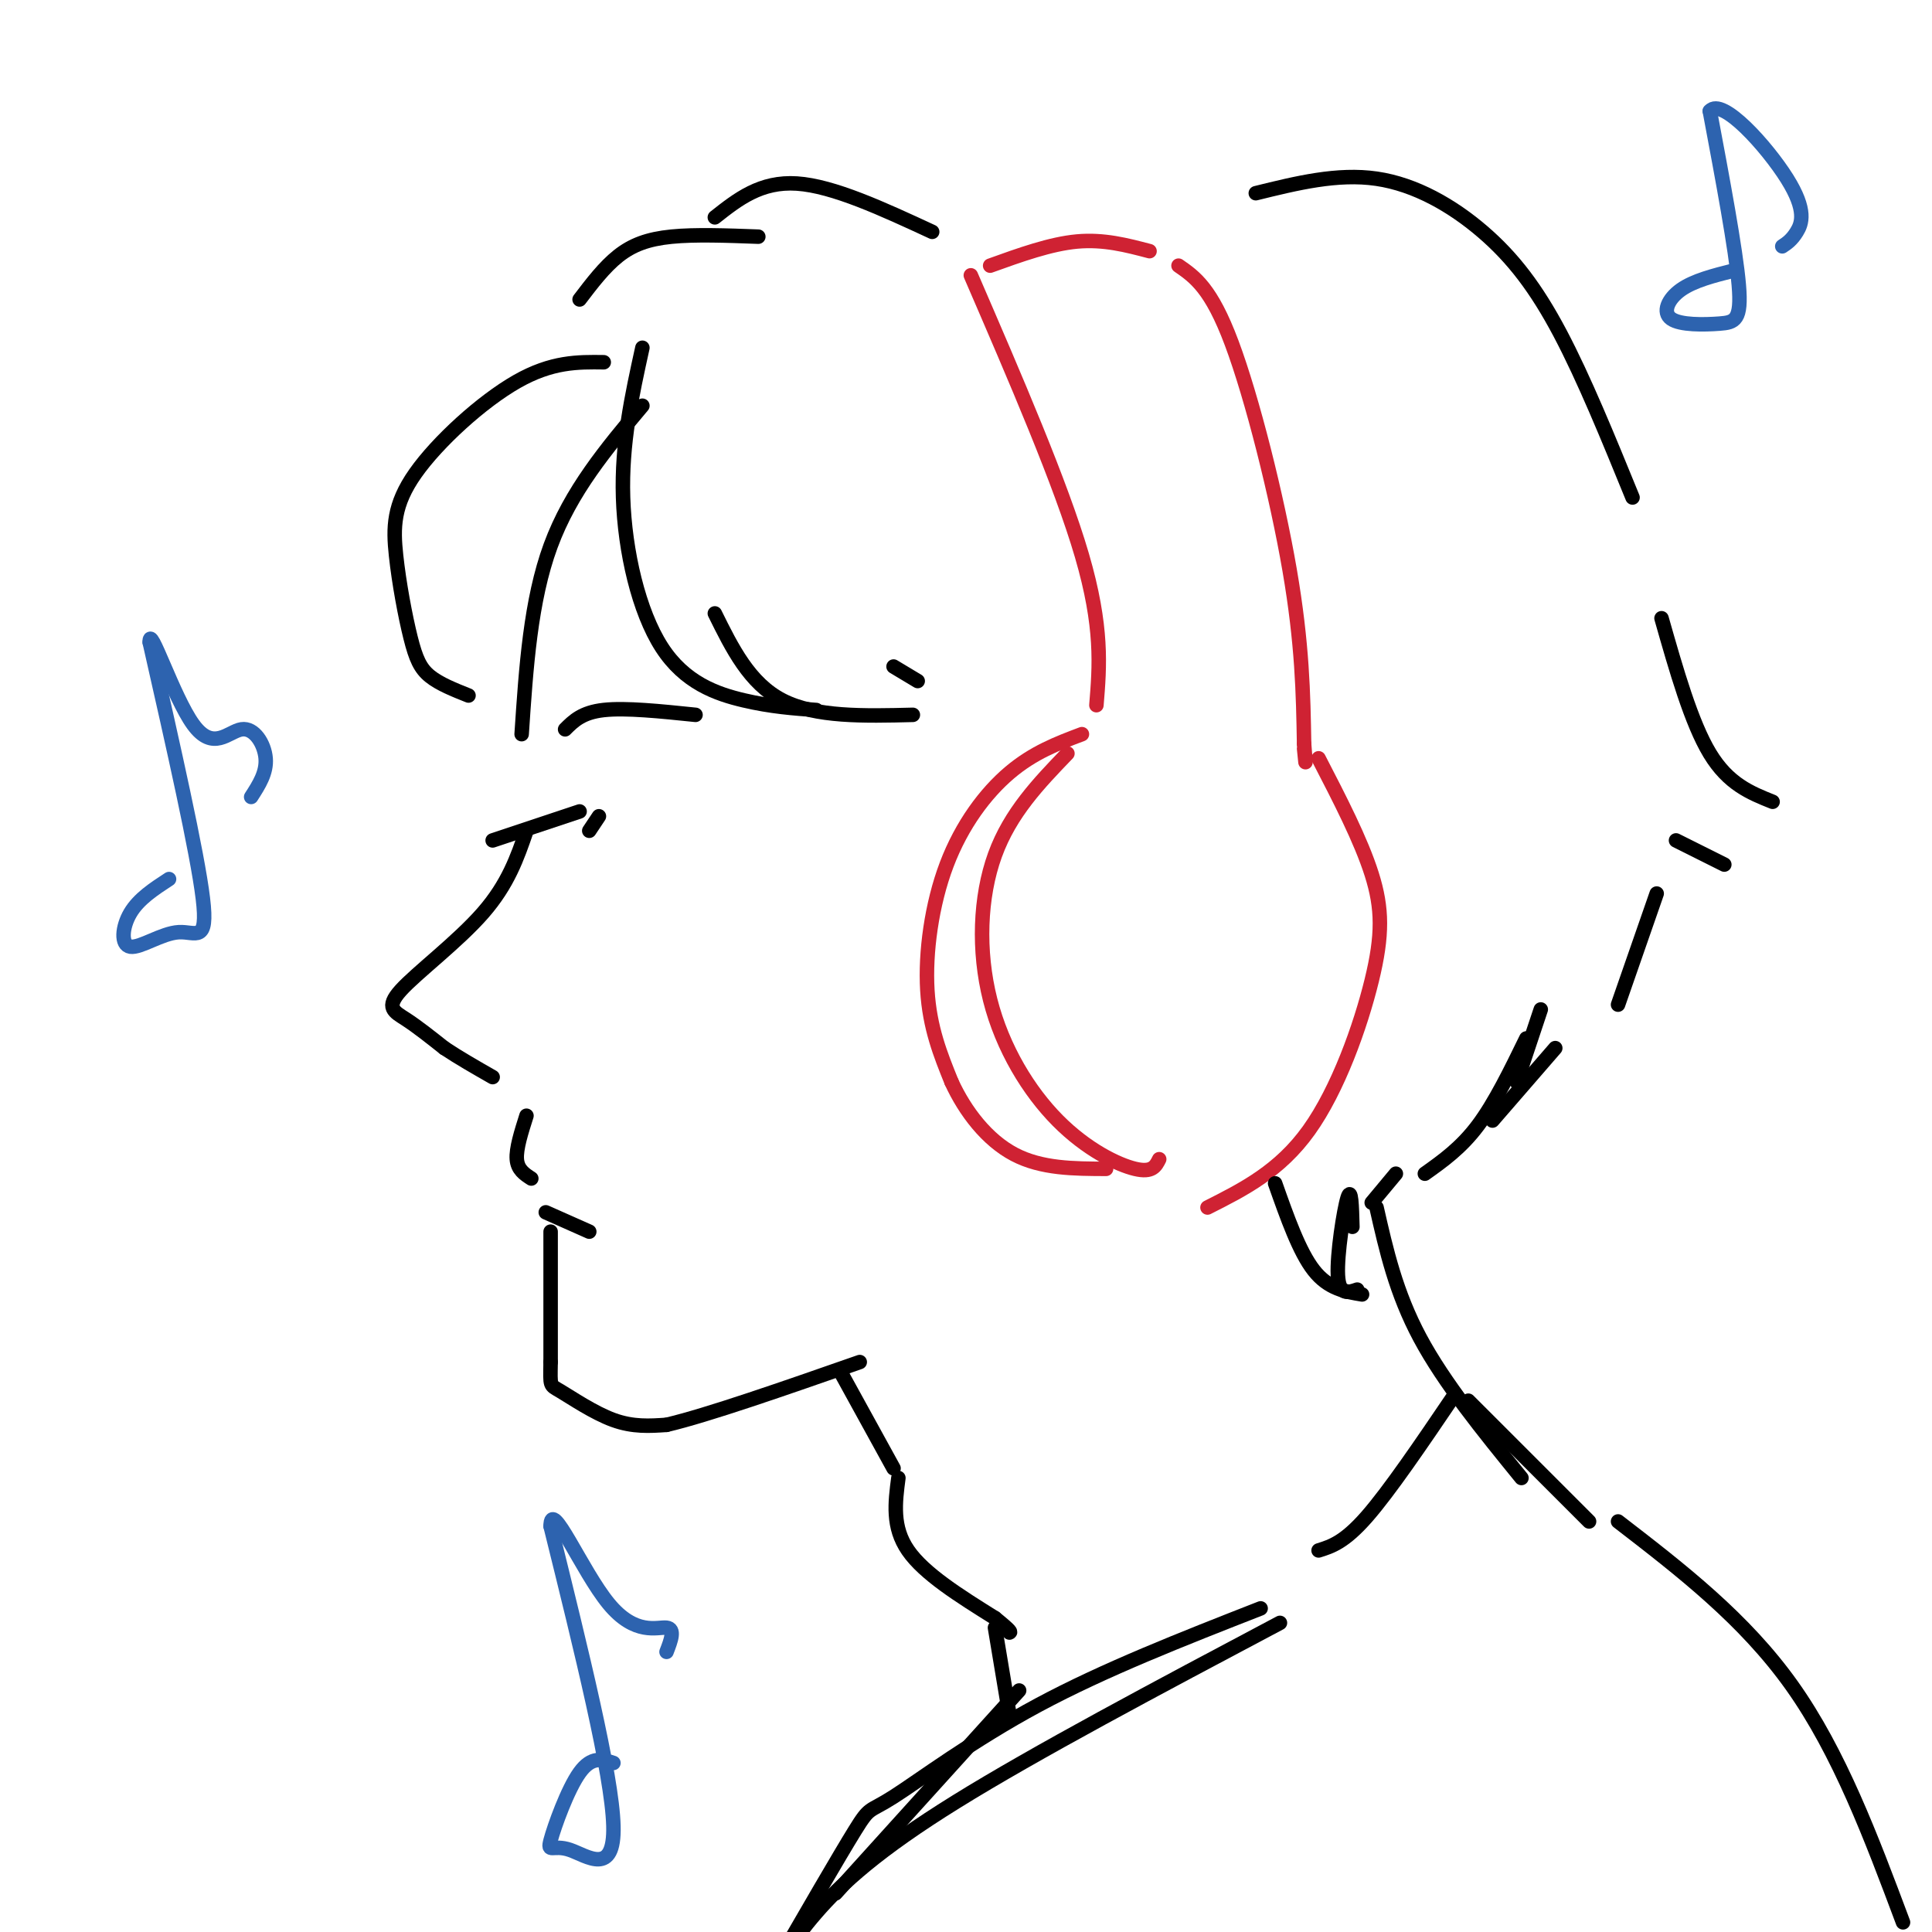 <svg viewBox='0 0 400 400' version='1.1' xmlns='http://www.w3.org/2000/svg' xmlns:xlink='http://www.w3.org/1999/xlink'><g fill='none' stroke='rgb(0,0,0)' stroke-width='3' stroke-linecap='round' stroke-linejoin='round'><path d='M133,84c-7.417,8.833 -14.833,17.667 -19,29c-4.167,11.333 -5.083,25.167 -6,39'/><path d='M109,172c-1.899,5.518 -3.798,11.036 -9,17c-5.202,5.964 -13.708,12.375 -17,16c-3.292,3.625 -1.369,4.464 1,6c2.369,1.536 5.185,3.768 8,6'/><path d='M92,217c3.000,2.000 6.500,4.000 10,6'/><path d='M109,231c-1.083,3.417 -2.167,6.833 -2,9c0.167,2.167 1.583,3.083 3,4'/><path d='M114,255c0.000,0.000 0.000,27.000 0,27'/><path d='M114,282c-0.071,5.190 -0.250,4.667 2,6c2.250,1.333 6.929,4.524 11,6c4.071,1.476 7.536,1.238 11,1'/><path d='M138,295c8.500,-2.000 24.250,-7.500 40,-13'/><path d='M125,75c-5.370,-0.068 -10.740,-0.136 -18,4c-7.260,4.136 -16.409,12.476 -21,19c-4.591,6.524 -4.622,11.233 -4,17c0.622,5.767 1.898,12.591 3,17c1.102,4.409 2.029,6.403 4,8c1.971,1.597 4.985,2.799 8,4'/><path d='M133,72c-2.179,9.911 -4.357,19.821 -4,31c0.357,11.179 3.250,23.625 8,31c4.750,7.375 11.357,9.679 17,11c5.643,1.321 10.321,1.661 15,2'/><path d='M148,127c3.583,7.250 7.167,14.500 14,18c6.833,3.500 16.917,3.250 27,3'/><path d='M185,138c0.000,0.000 5.000,3.000 5,3'/></g>
<g fill='none' stroke='rgb(207,34,51)' stroke-width='3' stroke-linecap='round' stroke-linejoin='round'><path d='M224,152c-5.018,1.893 -10.036,3.786 -15,8c-4.964,4.214 -9.875,10.750 -13,19c-3.125,8.250 -4.464,18.214 -4,26c0.464,7.786 2.732,13.393 5,19'/><path d='M197,224c2.822,6.156 7.378,12.044 13,15c5.622,2.956 12.311,2.978 19,3'/><path d='M221,156c-5.922,6.153 -11.844,12.306 -15,21c-3.156,8.694 -3.547,19.928 -1,30c2.547,10.072 8.032,18.981 14,25c5.968,6.019 12.419,9.148 16,10c3.581,0.852 4.290,-0.574 5,-2'/><path d='M273,157c4.387,8.482 8.774,16.964 11,24c2.226,7.036 2.292,12.625 0,22c-2.292,9.375 -6.940,22.536 -13,31c-6.060,8.464 -13.530,12.232 -21,16'/><path d='M227,146c0.667,-8.083 1.333,-16.167 -3,-31c-4.333,-14.833 -13.667,-36.417 -23,-58'/><path d='M205,55c6.250,-2.250 12.500,-4.500 18,-5c5.500,-0.500 10.250,0.750 15,2'/><path d='M244,55c3.378,2.333 6.756,4.667 11,16c4.244,11.333 9.356,31.667 12,47c2.644,15.333 2.822,25.667 3,36'/><path d='M270,154c0.500,6.167 0.250,3.583 0,1'/></g>
<g fill='none' stroke='rgb(0,0,0)' stroke-width='3' stroke-linecap='round' stroke-linejoin='round'><path d='M157,49c-6.556,-0.244 -13.111,-0.489 -18,0c-4.889,0.489 -8.111,1.711 -11,4c-2.889,2.289 -5.444,5.644 -8,9'/><path d='M193,48c-10.250,-4.750 -20.500,-9.500 -28,-10c-7.500,-0.500 -12.250,3.250 -17,7'/><path d='M260,40c8.464,-2.089 16.929,-4.179 25,-3c8.071,1.179 15.750,5.625 22,11c6.250,5.375 11.071,11.679 16,21c4.929,9.321 9.964,21.661 15,34'/><path d='M174,284c0.000,0.000 11.000,20.000 11,20'/><path d='M186,306c-0.667,5.083 -1.333,10.167 2,15c3.333,4.833 10.667,9.417 18,14'/><path d='M206,335c3.500,2.833 3.250,2.917 3,3'/><path d='M206,337c0.000,0.000 3.000,18.000 3,18'/><path d='M265,336c-25.311,13.422 -50.622,26.844 -67,37c-16.378,10.156 -23.822,17.044 -29,23c-5.178,5.956 -8.089,10.978 -11,16'/><path d='M264,245c2.500,7.083 5.000,14.167 8,18c3.000,3.833 6.500,4.417 10,5'/><path d='M281,267c-1.889,0.644 -3.778,1.289 -4,-3c-0.222,-4.289 1.222,-13.511 2,-16c0.778,-2.489 0.889,1.756 1,6'/><path d='M284,249c0.000,0.000 5.000,-6.000 5,-6'/><path d='M295,243c3.750,-2.667 7.500,-5.333 11,-10c3.500,-4.667 6.750,-11.333 10,-18'/><path d='M319,209c0.000,0.000 -5.000,15.000 -5,15'/><path d='M309,232c0.000,0.000 13.000,-15.000 13,-15'/><path d='M344,128c3.083,10.833 6.167,21.667 10,28c3.833,6.333 8.417,8.167 13,10'/><path d='M357,179c0.000,0.000 -10.000,-5.000 -10,-5'/><path d='M343,185c0.000,0.000 -8.000,23.000 -8,23'/><path d='M285,250c2.000,8.833 4.000,17.667 9,27c5.000,9.333 13.000,19.167 21,29'/><path d='M273,321c2.667,-0.833 5.333,-1.667 10,-7c4.667,-5.333 11.333,-15.167 18,-25'/><path d='M304,290c0.000,0.000 25.000,25.000 25,25'/><path d='M335,315c13.083,10.083 26.167,20.167 36,34c9.833,13.833 16.417,31.417 23,49'/><path d='M211,350c0.000,0.000 -38.000,42.000 -38,42'/><path d='M117,151c1.750,-1.750 3.500,-3.500 8,-4c4.500,-0.500 11.750,0.250 19,1'/><path d='M120,168c0.000,0.000 -18.000,6.000 -18,6'/><path d='M124,169c0.000,0.000 -2.000,3.000 -2,3'/><path d='M113,251c0.000,0.000 9.000,4.000 9,4'/></g>
<g fill='none' stroke='rgb(45,99,175)' stroke-width='3' stroke-linecap='round' stroke-linejoin='round'><path d='M359,56c-4.161,1.048 -8.322,2.096 -11,4c-2.678,1.904 -3.872,4.665 -2,6c1.872,1.335 6.812,1.244 10,1c3.188,-0.244 4.625,-0.641 4,-8c-0.625,-7.359 -3.313,-21.679 -6,-36'/><path d='M354,23c2.536,-3.024 11.875,7.417 16,14c4.125,6.583 3.036,9.310 2,11c-1.036,1.690 -2.018,2.345 -3,3'/><path d='M35,182c-3.136,2.046 -6.271,4.093 -8,7c-1.729,2.907 -2.051,6.676 0,7c2.051,0.324 6.475,-2.797 10,-3c3.525,-0.203 6.150,2.514 5,-7c-1.150,-9.514 -6.075,-31.257 -11,-53'/><path d='M31,133c-0.180,-4.340 4.869,11.311 9,17c4.131,5.689 7.343,1.416 10,1c2.657,-0.416 4.759,3.024 5,6c0.241,2.976 -1.380,5.488 -3,8'/><path d='M127,365c-2.250,-0.738 -4.501,-1.477 -7,2c-2.499,3.477 -5.247,11.169 -6,14c-0.753,2.831 0.490,0.801 4,2c3.510,1.199 9.289,5.628 9,-5c-0.289,-10.628 -6.644,-36.314 -13,-62'/><path d='M114,316c-0.012,-6.214 6.458,9.250 12,16c5.542,6.750 10.155,4.786 12,5c1.845,0.214 0.923,2.607 0,5'/></g>
<g fill='none' stroke='rgb(0,0,0)' stroke-width='3' stroke-linecap='round' stroke-linejoin='round'><path d='M261,333c-16.185,6.339 -32.369,12.679 -46,20c-13.631,7.321 -24.708,15.625 -30,19c-5.292,3.375 -4.798,1.821 -8,7c-3.202,5.179 -10.101,17.089 -17,29'/></g>
</svg>